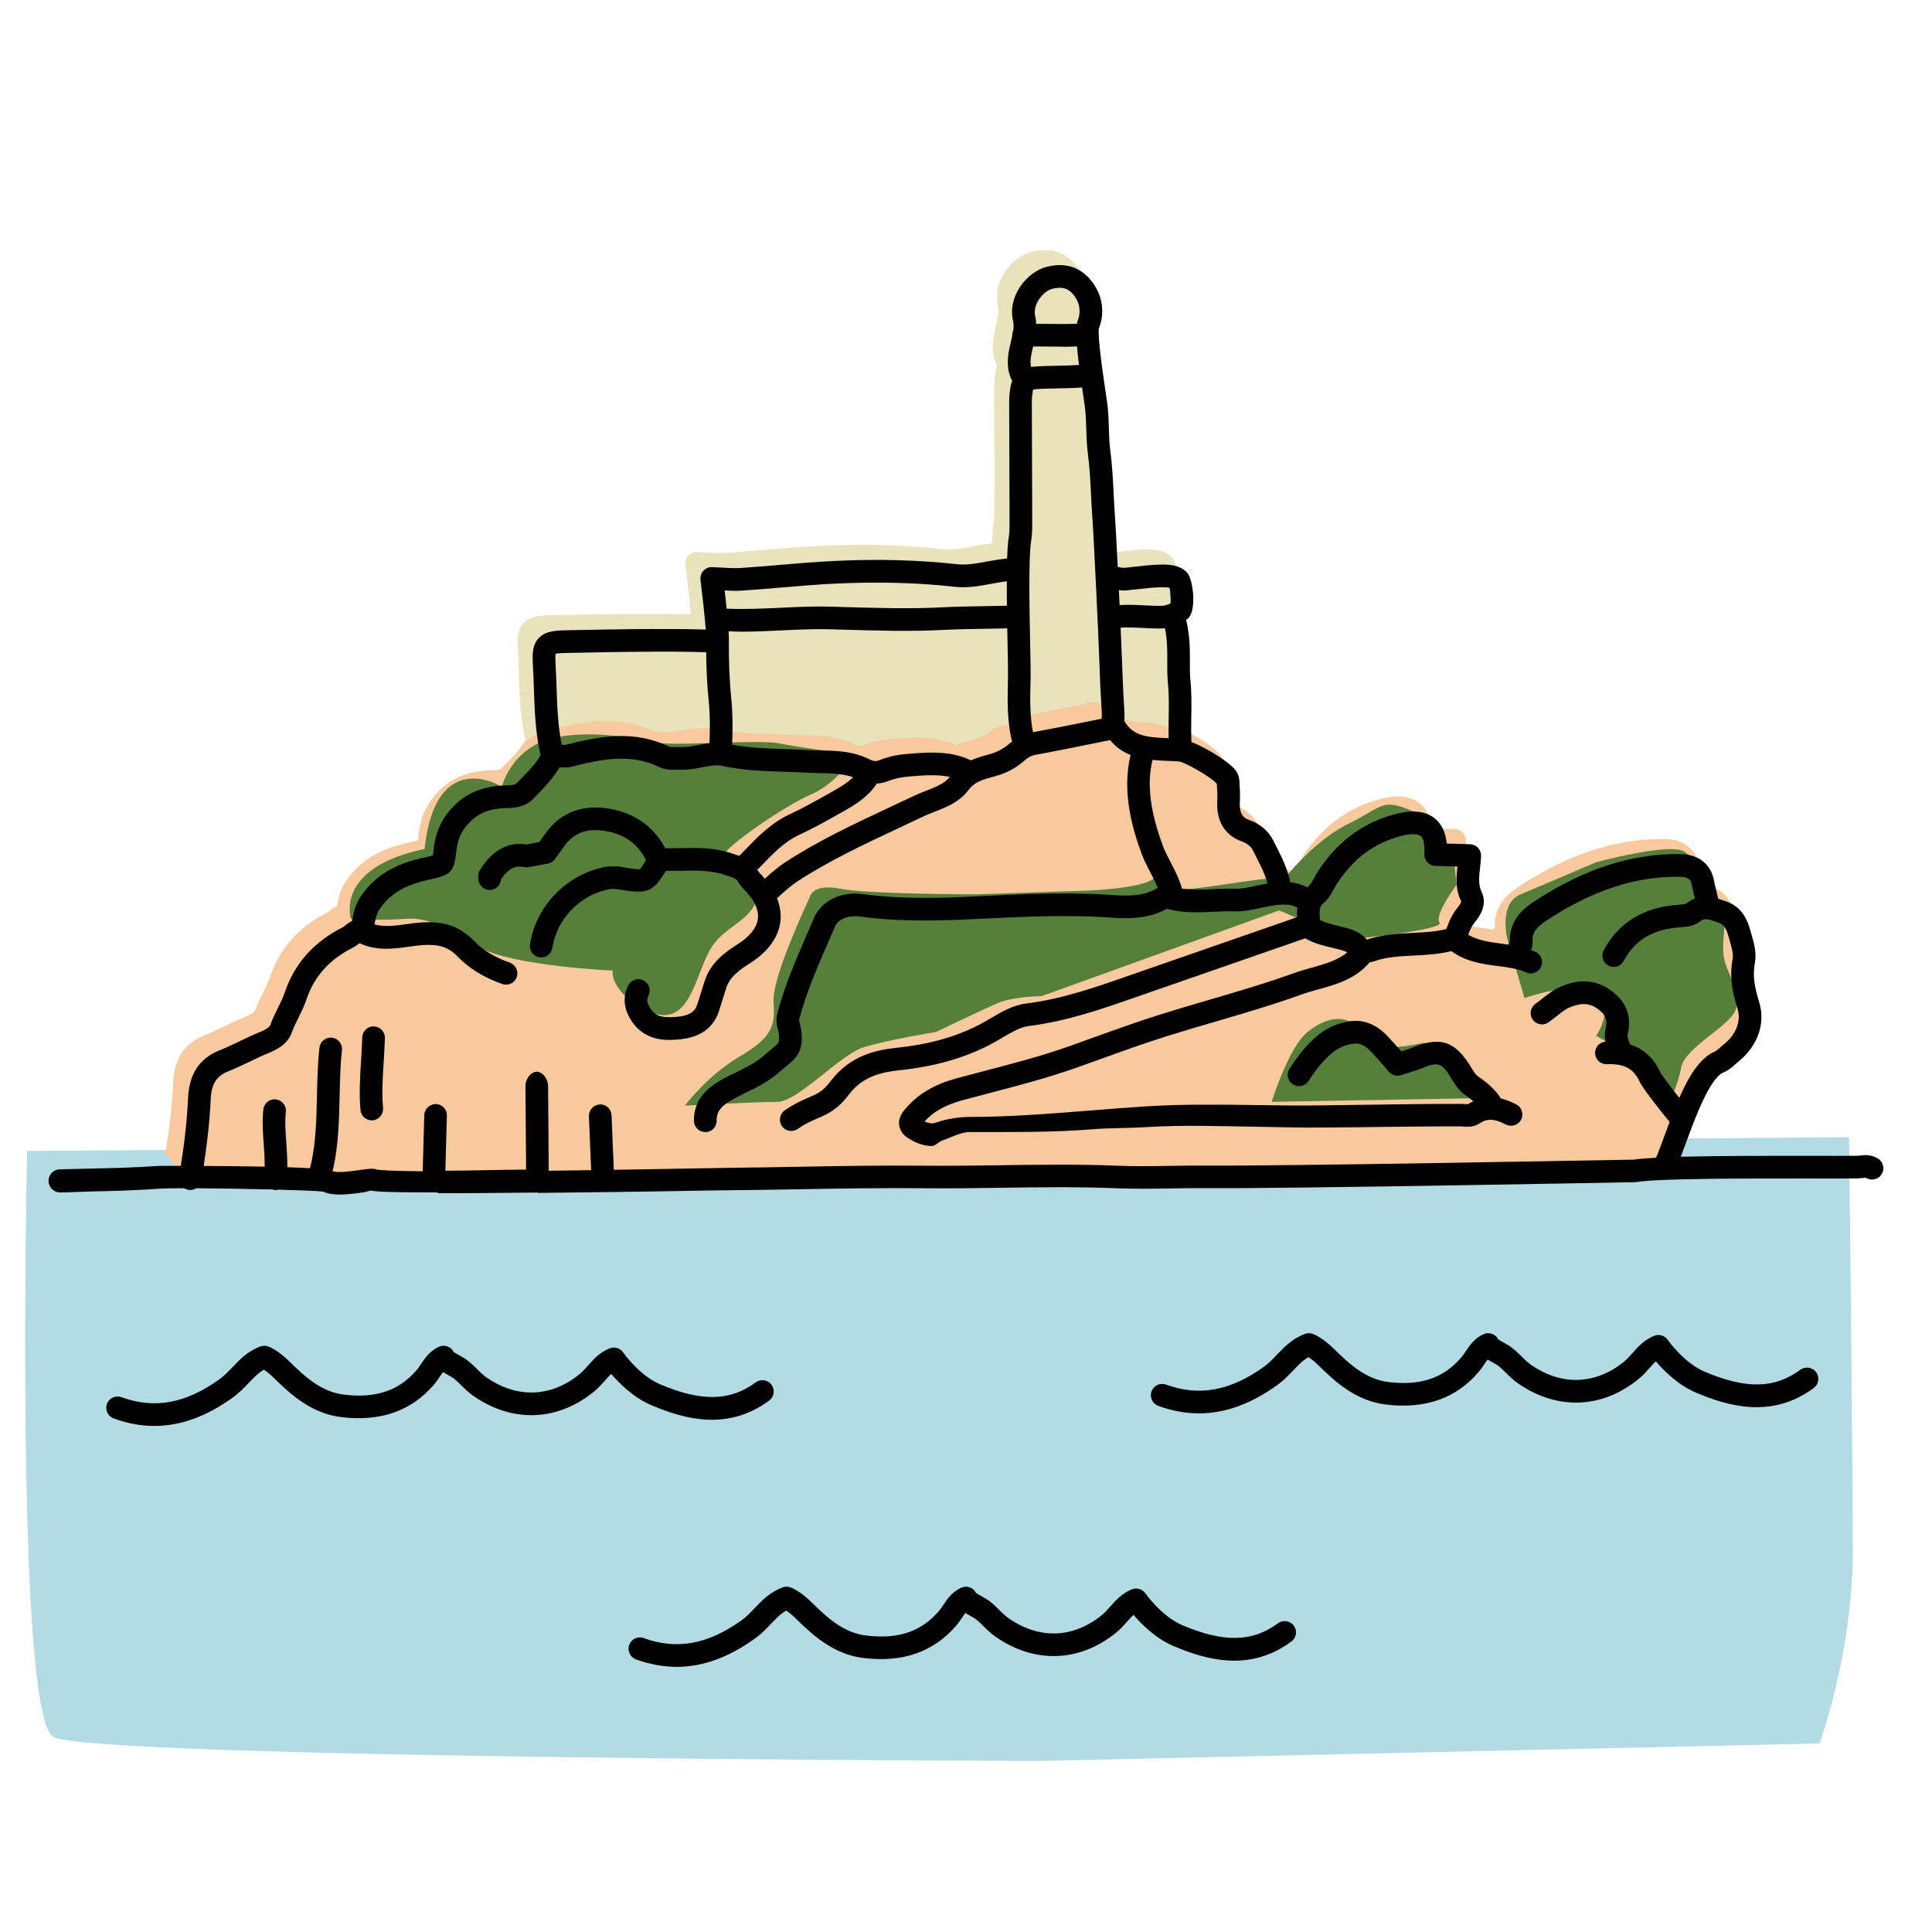 <svg enable-background="new 0 0 128 128" height="128" viewBox="0 0 128 128" width="128" xmlns="http://www.w3.org/2000/svg"><g id="base"><path d="m1.796 76.254s-.825 37.379 1.74 38.823c2.564 1.445 65.375 1.59 65.375 1.59l51.643-1.157s2.196-6.069 2.196-12.717-.244-27.452-.244-27.452z" fill="#b2dbe5"/><path d="m72.545 48.032c.343.417.741.697 1.162.895h.041c1.349-.013 2.697-.012 4.046-.017.102-.226.204-.451.302-.683-.053-.022-.11-.05-.161-.07-.017-.531-.016-1.059-.007-1.571.014-.799.029-1.625-.054-2.469-.045-.449-.042-.88-.038-1.336.006-.774-.003-1.65-.245-2.711.051-.041.11-.08.15-.121.535-.549.328-2.536-.088-3.008-.442-.502-1.206-.545-1.733-.535-.579.011-1.147.075-1.697.137-.269.03-.539.061-.767.083-.09-.004-.244-.033-.4-.062-.077-1.549-.15-2.911-.189-3.444-.036-.488-.061-.978-.085-1.467-.046-.916-.094-1.862-.218-2.793-.065-.487-.08-.976-.095-1.494-.016-.538-.032-1.093-.109-1.656l-.096-.655c-.118-.792-.436-2.94-.467-3.889 0-.021.008-.039.006-.06-.001-.014-.009-.025-.011-.039-.002-.132.002-.235.016-.299.421-1.086.235-2.242-.509-3.173-.502-.629-1.42-1.299-2.94-.917-1.346.339-2.617 1.975-2.238 3.574.048.204.043.419.012.648-.042.096-.068.2-.066.312 0 .009.005.016.005.025-.026.124-.057.25-.088.383-.182.757-.403 1.681.08 2.627-.042.1-.082.213-.103.338-.066.389-.098.71-.098 1.013l.026 8.057c0 .33-.004.652-.055.962-.053.324-.086.809-.107 1.383-.434.049-.86.116-1.272.193-.72.134-1.401.26-1.996.195-2.569-.285-5.213-.36-8.085-.226-1.24.057-2.492.163-3.703.266-.864.074-1.729.147-2.595.204-.405.027-.823.001-1.267-.025-.208-.012-.416-.025-.623-.032-.219-.012-.431.081-.58.242-.148.162-.218.38-.192.598.121.986.284 2.458.346 3.298-1.197-.043-3.015-.038-3.665-.036-1.872.006-3.741.045-5.615.084-.73.015-1.37.065-1.792.524-.421.457-.42 1.096-.38 1.766.032.522.049 1.045.066 1.568.047 1.42.097 2.889.427 4.339.002.008.004.015.006.023.083.006.167.012.25.019.312.242.603.506.887.776.333.002.665.003.998.004 1.914-.491 3.784-.844 5.605-.012.838-.038 2.828.098 3.01.063.464-.089 6.351.329 6.844.357.299.018.601.023.904.028.79.014 1.539.042 2.217.277-.061.061-.139.11-.206.167.948-.004 1.896-.011 2.844-.012.317-.094 1.157-.211 1.157-.211.854-.072 1.786-.145 2.614.034-.054.068-.124.124-.189.182.801.002 1.603.006 2.404.01.234-.086.487-.162.782-.241.764-.206 1.411-.555 1.975-1.066.214-.19 5.642-1.324 5.642-1.324z" fill="#e8e3ba"/><path d="m115.558 65.407c-.306-1.001-.451-1.75-.288-2.614.127-.672-.068-1.343-.241-1.935l-.073-.255c-.174-.627-.524-1.503-1.558-1.873l-.119-.043c-.137-.05-.286-.101-.441-.148-.041-.196-.09-.395-.139-.59-.052-.208-.103-.409-.134-.58-.197-1.11-1.002-1.759-2.209-1.779-3.211-.063-6.419.972-9.706 3.135-.464.305-1.685 1.107-1.609 2.669-.022.05-.062.121-.101.189-.173-.025-.347-.048-.519-.071-.786-.102-1.525-.215-2.149-.584.12-.32.259-.606.449-.835.736-.889.652-1.567.451-1.98-.238-.49-.179-1.021-.11-1.634.028-.256.057-.512.066-.769.008-.2-.065-.396-.202-.542s-.327-.231-.527-.237l-1.544-.042c-.072-.736-.334-1.292-.784-1.66-.608-.497-1.497-.594-2.643-.289-2.126.567-3.79 1.796-5.087 3.757-.096.146-.183.303-.268.461-.119.218-.242.444-.358.539-.037.029-.062.062-.095.093-.367-.193-.747-.298-1.13-.338-.174-.862-.546-1.619-.919-2.35l-.209-.414c-.317-.634-.868-1.105-1.592-1.36-.35-.124-.668-.353-.623-1.183.019-.351.012-.718-.021-1.181.002-.18.006-.479-.184-.814-.299-.518-1.59-1.35-2.613-1.825-.133.005-.329.021-.442-.015-.45-.142-1.003-.218-1.459-.431v.029c-.01 0-.02-.001-.029-.001-1.303-.055-2.161-.141-2.741-.906-.005-.002-.017-.001-.021-.004-.312-.171-.623-.338-.94-.484-.234 0-.469-.001-.704-.003 0 .034.001.071-.001.101l-.797.162c-.978.199-1.928.388-2.876.569-.682.316-1.342.699-2.085.807-.072.01-.147.009-.22.018-.038.024-.078.046-.113.078-.385.348-.829.587-1.388.738-.382.103-.786.215-1.183.392-1.345-.657-2.878-.537-4.134-.431l-.216.018c-.577.047-1.19.192-1.774.42-.183.072-.315.065-.688-.116-1.06-.511-2.138-.531-3.181-.549-.283-.005-.565-.01-.844-.026-.505-.03-1.01-.046-1.514-.062-1.196-.038-2.333-.084-3.473-.293.001-.024.001-.048.001-.072-.188 0-.376.002-.565.002-.358 0-.716-.001-1.074-.005-.197.028-.394.059-.588.096-.414.079-.801.156-1.152.139-.116-.004-.236-.004-.356 0-.134.001-.358.006-.42-.019-2.334-1.146-4.647-.698-6.819-.141-.07.018-.19.013-.313.006-.003-.014-.004-.029-.007-.043-.475.247-.944.501-1.411.762-.306.539-.754 1.003-1.228 1.49l-.304.316c-.135.144-.322.162-.745.17-1.438.028-2.565.471-3.444 1.357-.733.741-1.146 1.562-1.301 2.585-.032.214-.053.39-.07.537-.007.061-.012.114-.017.161-.106.028-.254.062-.398.095l-.453.105c-1.172.282-2.86.858-3.99 2.607-.323.5-.425 1.029-.516 1.497-.003.015-.007.03-.01.045-.205.094-.366.222-.458.298-.044.037-.086.077-.128.101-1.921.958-3.22 2.412-3.86 4.32-.113.337-.278.67-.453 1.023-.178.358-.361.729-.505 1.135-.08.226-.554.417-.711.48-.449.182-.887.392-1.324.603-.434.208-.867.417-1.312.594-1.345.532-2.033 1.565-2.105 3.157-.068 1.488-.241 2.999-.483 4.503h-.195c.417.509.85 1.004 1.301 1.48 1.496.01 3.374.042 4.988.083.039.011.073.031.115.036.026.003.051.004.077.004.056 0 .107-.018.16-.03 1.466.04 2.649.087 2.981.13.313.144.688.197 1.107.197.473 0 1.004-.068 1.57-.15.208-.03.384-.11.496-.115.38.087 1.388.125 4.142.125h.271v.05c.987.01 3.635-.007 6.625-.04.002.01.004.023.006.023 2.901-.032 6.547-.07 11.146-.156.854-.016 1.43-.018 1.618-.02 1.506-.015 3.013-.038 4.519-.065 2.702-.049 5.496-.096 8.239-.069 1.724.018 3.449-.005 5.174-.03 2.52-.036 5.125-.072 7.677.033 1.2.048 2.409.029 3.579.01.78-.013 1.56-.027 2.341-.019 5.225.047 28.179-.391 28.41-.395.037-.001.074-.004.111-.01.432-.073 1.272-.123 2.336-.158.242-.508.501-1.009.73-1.521-.049.001-.104.002-.153.003.112-.293.228-.604.352-.941.585-1.595 1.563-4.265 2.477-4.644.326-.133.575-.354.774-.533.063-.056.125-.113.191-.165 1.296-1.029 1.834-2.542 1.406-3.946z" fill="#f7c99c"/><g fill="#557f3a"><path d="m23.25 60.875s-1.125-3.375 4.875-4.625c.75-6.875 5.125-4.125 5.125-4.125s.625-2.625 3.5-3.25 6 .25 7.25.375 6.5-.25 7.625 0 5 .75 5 .75-1.125 1.875-2.875 2.625-5.75 3.5-5.875 4.125 2.75 1.375 2.25 2.875-2.25 1.75-3.125 3.375-1.25 4.25-3 4.25-3.648-2.016-3.387-2.945c0 0-6.738-.305-8.863-1.555s-3.375-2-4.875-1.875-3.625 0-3.625 0z"/><path d="m45.375 73.25s1.5-2 3.625-3.25 2.375-2 2.25-3.625 2.375-6.875 2.375-6.875.125-1 2-.625 9.125.375 9.125.375l7.375-.25s3.375-.125 4.25-.75.25.875 2.625.625 5.375-.875 5.875-.625.75 1.75.75 1.75l-16.625 6s-1.875 0-3 .5-4 1.875-4 1.875-3.125.5-4.75 1-4.375 3.625-5.75 3.625-6.125.25-6.125.25z"/><path d="m84.667 58.75s2.083-2.875 4.583-4.125 2.25-1.75 4.375-.875.625 2 .625 2l2 .375.25 2.5s-1.5 2-1.125 2.5-6.125 1.125-6.125 1.125l-5.042-2.167s-.291.167.459-1.333z"/><path d="m84.25 73s1.125-3.625 2.375-4.625 2.5-1.25 3.625-.125 1.125 1.125 1.125 1.125 1.125.125 2.75-.25 4.125 3.625 4.125 3.625z"/><path d="m99.875 62.25s-.625-2.375.875-3 5-2.125 5-2.125 4.625-1.25 5.75-.75.75 2.75.75 2.75 1.875.375 2 1.25-.25 2.25 0 3.25 1.125 2.125.75 3.25-3.375 2.5-3.625 3.875-.875 2.375-.875 2.375-2.375-2.625-2.75-3.125-2-1.375-2-1.375 1.25-1.75 0-2.75-4.75.25-4.75.25z"/></g></g><g id="details"/><g id="expanded"><path d="m3.97 79h.023c.628 0 1.255-.044 1.883-.058 1.549-.034 3.15-.074 4.73-.191.255-.019.843-.029 1.604-.028.081.052.173.088.274.106.044.008.089.011.133.011.139 0 .266-.048.38-.117 1.509.01 3.433.042 5.078.084.039.011.073.031.115.036.026.003.051.004.077.004.056 0 .107-.018.16-.03 1.466.04 2.649.087 2.981.13.313.144.688.197 1.107.197.473 0 1.004-.068 1.57-.15.208-.03.384-.11.496-.115.386.083 1.394.121 4.148.121h.271v.05c1 .01 3.702-.008 6.739-.041.003 0-.125-.009-.123-.009h.006c.003 0 .005.033.008.033 2.901-.032 6.547-.07 11.146-.156.854-.016 1.43-.018 1.618-.02 1.506-.015 3.013-.038 4.519-.065 2.702-.049 5.496-.096 8.239-.069 1.724.018 3.449-.005 5.174-.03 2.52-.036 5.125-.072 7.677.033 1.2.048 2.409.029 3.579.01.78-.013 1.56-.027 2.341-.019 5.225.047 28.179-.391 28.41-.395.037-.001.074-.004.111-.01 1.446-.244 7.415-.236 11.355-.234 1.369.003 2.53.003 3.254-.006.11-.001.222-.012.334-.024.084-.009.208-.019.23-.021.347.225.812.129 1.038-.219.226-.347.128-.812-.219-1.038-.453-.295-.909-.246-1.21-.213-.064.007-.128.015-.192.016-.719.009-1.875.008-3.234.006-2.679-.002-5.979-.005-8.444.059.112-.293.228-.604.352-.941.585-1.595 1.563-4.265 2.477-4.644.326-.133.575-.354.774-.533.063-.056.125-.113.191-.165 1.295-1.032 1.833-2.545 1.404-3.948-.306-1.001-.451-1.75-.288-2.614.127-.672-.068-1.343-.241-1.935l-.073-.255c-.174-.627-.524-1.503-1.558-1.873l-.119-.043c-.137-.05-.286-.101-.441-.148-.041-.196-.09-.395-.139-.59-.052-.208-.103-.409-.134-.58-.197-1.11-1.002-1.759-2.209-1.779-3.211-.063-6.419.972-9.706 3.135-.464.305-1.685 1.107-1.609 2.669-.022.05-.062.121-.101.189-.173-.025-.347-.048-.519-.071-.786-.102-1.525-.215-2.149-.584.12-.32.259-.606.449-.835.736-.889.652-1.567.451-1.98-.238-.49-.179-1.021-.11-1.634.028-.256.057-.512.066-.769.008-.2-.065-.396-.202-.542s-.327-.231-.527-.237l-1.544-.042c-.072-.736-.334-1.292-.784-1.66-.608-.497-1.497-.594-2.643-.289-2.126.567-3.79 1.796-5.087 3.757-.096.146-.183.303-.268.461-.119.218-.242.444-.358.539-.037.029-.062.062-.095.093-.367-.193-.747-.298-1.13-.338-.174-.862-.546-1.619-.919-2.35l-.209-.414c-.317-.634-.868-1.105-1.592-1.36-.35-.124-.668-.353-.623-1.183.019-.351.012-.718-.021-1.181.002-.18.006-.479-.184-.814-.339-.587-1.954-1.579-3.006-1.995-.017-.531-.016-1.059-.007-1.571.014-.799.029-1.625-.054-2.469-.045-.449-.042-.88-.038-1.336.006-.774-.003-1.65-.245-2.711.051-.041.11-.08.15-.121.535-.549.328-2.536-.088-3.008-.442-.502-1.206-.545-1.733-.535-.579.011-1.147.075-1.697.137-.269.03-.539.061-.767.083-.09-.004-.244-.033-.4-.062-.077-1.549-.15-2.911-.189-3.444-.036-.488-.061-.978-.085-1.467-.046-.916-.094-1.862-.218-2.793-.065-.487-.08-.976-.095-1.494-.016-.538-.032-1.093-.109-1.656l-.096-.655c-.118-.792-.436-2.94-.467-3.889 0-.021.008-.039.006-.06-.001-.014-.009-.025-.011-.039-.002-.132.002-.235.016-.299.421-1.086.235-2.242-.509-3.173-.502-.629-1.42-1.299-2.94-.917-1.346.339-2.617 1.975-2.238 3.574.048.204.043.419.012.648-.042.096-.068.2-.066.312 0 .009.005.016.005.025-.026.124-.057.25-.088.383-.182.757-.403 1.681.08 2.627-.042.1-.082.213-.103.338-.066.389-.098.71-.098 1.013l.026 8.057c0 .33-.004.652-.055.962-.053.324-.086.809-.107 1.383-.434.049-.86.116-1.272.193-.72.134-1.401.26-1.996.195-2.569-.285-5.213-.36-8.085-.226-1.24.057-2.492.163-3.703.266-.864.074-1.729.147-2.595.204-.405.027-.823.001-1.267-.025-.208-.012-.416-.025-.623-.032-.219-.012-.431.081-.58.242-.148.162-.218.38-.192.598.121.986.284 2.458.346 3.298-1.197-.043-3.015-.038-3.665-.036-1.872.006-3.741.045-5.615.084-.73.015-1.37.065-1.792.524-.421.457-.42 1.096-.38 1.766.032.522.049 1.045.066 1.568.047 1.42.097 2.889.427 4.339.005.023.011.045.018.067-.307.555-.767 1.029-1.251 1.527l-.304.316c-.135.144-.322.162-.745.17-1.438.028-2.565.471-3.444 1.357-.733.741-1.146 1.562-1.301 2.585-.032.214-.053.39-.07.537-.007.061-.012.114-.017.161-.106.028-.254.062-.398.095l-.453.105c-1.172.282-2.86.858-3.99 2.607-.323.5-.425 1.029-.516 1.497-.003.015-.007.03-.01.045-.205.094-.366.222-.458.298-.044.037-.086.077-.128.101-1.921.958-3.22 2.412-3.86 4.32-.113.337-.278.67-.453 1.023-.178.358-.361.729-.505 1.135-.08.226-.554.417-.711.48-.449.182-.887.392-1.324.603-.434.208-.867.417-1.312.594-1.345.532-2.033 1.565-2.105 3.157-.068 1.488-.241 2.999-.483 4.503-.885 0-1.465.004-1.488.005-1.54.114-3.122.149-4.651.182-.632.014-1.264.028-1.896.047-.414.012-.74.369-.727.783.017.412.35.744.754.744zm84.42-20.125c.065-.12.13-.241.202-.351 1.1-1.664 2.442-2.659 4.222-3.134.625-.166 1.102-.167 1.307.001.192.158.282.589.246 1.184-.013.203.058.402.195.552.138.15.33.238.533.243l1.464.04c-.079.714-.147 1.515.251 2.312 0 .001-.009.13-.246.415-.324.391-.555.875-.741 1.417-.007.002-.014.001-.022.003-.695.177-1.426.212-2.2.25-.982.048-1.999.1-3.041.446-.389-.453-.905-.648-1.346-.768-.194-.053-.391-.1-.588-.146-.426-.1-.818-.216-1.172-.378-.055-.578-.042-.9.2-1.095.351-.284.555-.659.736-.991zm-7.766-6.929c-.001.081-.001.162.006.242.026.302.032.598.017.878-.073 1.332.503 2.283 1.622 2.678.355.125.608.333.749.614l.215.426c.302.592.589 1.161.744 1.751-.25.044-.496.093-.729.143-.525.112-1.029.223-1.426.204-.498-.018-.996.005-1.496.028-.685.032-1.342.056-2.017-.037-.165-.609-.465-1.192-.759-1.76-.194-.375-.377-.729-.497-1.049-.86-2.303-1.085-4.139-.697-5.717.335.034.665.048.977.061.27.011.539.022.794.044.457.075 2.254 1.122 2.497 1.494zm-3.289-8.177c-.003.476-.007.967.045 1.496.075.756.062 1.503.048 2.294-.008.439-.009.892-.002 1.352-.01 0-.02-.001-.029-.001-1.41-.059-2.303-.144-2.882-1.098-.009-.015-.023-.025-.033-.039.022-.214.027-.439.011-.688-.071-1.069-.121-2.141-.154-3.213-.011-.382-.047-1.238-.094-2.289.457-.032.996-.007 1.496.02.495.027.962.051 1.377.027.021-.001.042-.008.063-.01.157.79.159 1.458.154 2.149zm-26.871 14.213c-.111-.116-.215-.226-.267-.318-.008-.014-.018-.021-.026-.034.071-.074.144-.145.215-.219.814-.846 1.584-1.644 2.553-2.094.941-.435 1.85-.948 2.728-1.444l.347-.196c.752-.422 1.555-.952 2.077-1.766.208-.009.424-.041.657-.131.45-.176.916-.287 1.35-.322l.22-.019c.854-.072 1.786-.145 2.614.034-.345.432-.938.669-1.57.916-.283.11-.564.221-.831.348-.541.258-1.083.512-1.626.766-2.321 1.086-4.721 2.21-6.936 3.661-.347.228-.856.645-1.3 1.057-.067-.079-.128-.158-.205-.239zm13.863-7.606c-1.345-.657-2.878-.537-4.134-.431l-.216.018c-.577.047-1.19.192-1.774.42-.183.072-.315.065-.688-.116-1.06-.511-2.138-.531-3.181-.549-.283-.005-.565-.01-.844-.026-.505-.03-1.01-.046-1.514-.062-1.196-.038-2.333-.084-3.473-.293.051-1.081.044-2.092-.053-3.041-.125-1.222-.177-2.543-.16-4.038.001-.107-.006-.262-.016-.437.267.009.526.031.797.031.898 0 1.817-.044 2.718-.087 1.116-.053 2.172-.103 3.159-.075l.961.028c2.183.064 4.441.131 6.665.012.796-.042 1.775-.057 2.714-.072.507-.008.997-.016 1.446-.027.007.375.014.744.021 1.092.02.972.036 1.763.028 2.137l-.009.405c-.03 1.266-.041 2.57.277 3.876-.048.039-.104.062-.151.104-.385.348-.829.587-1.388.738-.385.104-.789.216-1.185.393zm5.25-27.416c.382.006.755.013 1.116.013.232 0 .439-.018.66-.024.03.35.072.747.133 1.231-.434.032-.918.043-1.398.051-.604.01-1.221.021-1.777.078-.087-.363-.007-.766.131-1.338.001-.005.002-.011.004-.017.38.001.767 0 1.131.006zm-1.138 25.552c-.207-1.027-.195-2.092-.168-3.209l.01-.411c.007-.386-.009-1.199-.029-2.198-.046-2.289-.116-5.749.062-6.833.068-.422.074-.811.074-1.206l-.026-8.057c0-.214.024-.455.071-.737.006-.02.016-.04.025-.06.49-.051 1.079-.061 1.653-.07.534-.008 1.076-.021 1.579-.062.029.201.055.388.088.607l.093.64c.066.483.081.975.097 1.496.016.533.032 1.084.107 1.648.116.87.16 1.744.207 2.67.025.501.05 1.003.087 1.503.099 1.333.432 8.398.47 9.686.033 1.091.084 2.18.156 3.267.011.164.007.303-.007.431l-.797.162c-1.277.257-2.513.507-3.752.733zm6.107-9.39c.281-.025.562-.057.844-.088.54-.061 1.049-.118 1.558-.128.303-.004.465.021.539.032.055.257.085.757.065 1.036-.126.068-.325.147-.521.159-.332.017-.759-.004-1.21-.027-.554-.03-1.115-.052-1.645-.018-.016-.327-.031-.657-.047-.991.169.024.304.035.417.025zm-4.822-19.989c.631-.158 1.052-.04 1.402.399.408.509.508 1.111.282 1.693-.025.064-.045.14-.061.227-.543.018-1.121.018-1.745.008-.305-.005-.632-.003-.95-.005-.007-.179-.029-.361-.073-.546-.168-.71.513-1.617 1.145-1.776zm-20.55 19.996c.875-.057 1.75-.131 2.624-.206 1.196-.102 2.433-.207 3.645-.262 2.792-.129 5.361-.057 7.851.219.82.089 1.643-.062 2.437-.212.321-.06.646-.115.971-.159-.002.522.001 1.068.008 1.623-.448.012-.939.02-1.446.027-.958.015-1.958.031-2.771.074-2.164.116-4.389.049-6.541-.014l-.963-.028c-1.047-.032-2.178.023-3.273.076-1.205.057-2.438.109-3.574.059-.044-.425-.091-.849-.132-1.206.378.022.767.035 1.164.009zm-12.366 4.187c.095-.023.295-.047.708-.055 1.862-.039 3.722-.078 5.586-.084 1.236-.009 2.757 0 3.685.036.011 1.163.064 2.231.167 3.235.089.866.095 1.796.049 2.791-.245.03-.489.073-.729.119-.414.079-.801.156-1.152.139-.116-.004-.236-.004-.356 0-.134.001-.358.006-.42-.019-2.334-1.146-4.647-.698-6.819-.141-.07.018-.19.013-.313.006-.245-1.223-.296-2.465-.34-3.775-.018-.537-.036-1.073-.068-1.608-.022-.38-.011-.56.002-.644zm-21.685 27.662c.479-.189.945-.413 1.411-.637.409-.197.818-.394 1.236-.564.584-.236 1.29-.605 1.562-1.368.114-.323.271-.638.436-.972.189-.382.386-.778.531-1.212.516-1.539 1.533-2.668 3.108-3.455.166-.083.3-.193.408-.282 1.138.532 2.272.374 3.278.233.314-.044.626-.088.933-.108 1.068-.067 1.689.138 2.291.759.77.795 1.738 1.391 2.96 1.822.389.139.819-.066.957-.458.138-.391-.067-.819-.458-.957-.999-.353-1.777-.828-2.382-1.452-.917-.947-1.952-1.309-3.465-1.213-.344.022-.693.07-1.044.12-.761.106-1.439.189-2.076.013.072-.373.136-.697.298-.948.646-1.001 1.597-1.606 3.081-1.963l.437-.102c1.08-.248 1.44-.422 1.57-1.545.015-.133.034-.292.063-.486.107-.712.371-1.237.882-1.753.599-.603 1.364-.893 2.41-.913.488-.011 1.227-.026 1.804-.639l.291-.302c.513-.528 1.032-1.079 1.426-1.759.238.015.527.03.831-.048 1.977-.508 3.908-.887 5.786.036.38.185.784.176 1.108.171.088-.002.176-.004.263 0 .527.021 1.041-.078 1.498-.165.464-.089.903-.172 1.196-.106 1.419.316 2.819.361 4.173.404.491.016.982.031 1.475.06.299.018.601.023.904.028.79.014 1.539.042 2.217.277-.337.334-.773.611-1.243.874l-.35.198c-.853.481-1.734.979-2.622 1.389-1.224.569-2.128 1.507-3.002 2.414-.11.114-.22.223-.329.335-.109-.04-.217-.077-.319-.11l-.161-.052c-1.208-.409-2.44-.378-3.629-.347-.269.007-.53.006-.794.007-.81-1.533-2.193-2.455-4.042-2.669-1.658-.19-3.013.406-3.923 1.73-.122.177-.249.35-.376.523l-.856.165c-1.787-.293-2.742 1.17-3.069 1.672-.163.26-.127.523-.115.591 0 .414.336.75.75.75.401 0 .729-.314.749-.71.576-.815 1.012-.917 1.522-.807.096.021.195.023.291.005l1.278-.229c.191-.034.361-.141.475-.298l.184-.251c.136-.186.272-.371.403-.561.592-.862 1.414-1.223 2.514-1.09 1.401.162 2.366.806 2.941 1.965-.173.294-.335.552-.411.592-.111.044-.657-.048-1.172-.137-.421-.073-.86-.064-1.261.023-2.474.518-4.464 2.616-4.841 5.102-.062.41.22.792.629.854.038.005.076.008.113.008.365 0 .685-.266.741-.638.284-1.88 1.792-3.467 3.67-3.86.217-.047.464-.052.725-.006 1.87.323 2.268.202 3.12-1.226.264-.002.525 0 .793-.006 1.109-.029 2.154-.055 3.113.269l.18.059c.431.139.591.203.695.385.142.25.323.439.505.632.419.44.9 1.115.815 1.829-.088.739-.751 1.309-1.292 1.657-.776.501-1.84 1.188-2.245 2.502l-.464 1.477c-.151.483-.451.797-1.483.875-.936.07-1.365-.09-1.686-.646-.209-.361-.19-.542-.074-.789.177-.375.016-.822-.358-.998s-.821-.016-.998.358c-.341.723-.298 1.437.131 2.18.71 1.229 1.851 1.414 2.597 1.414.202 0 .375-.014.502-.023.557-.042 2.253-.168 2.801-1.922l.467-1.484c.227-.735.816-1.161 1.624-1.682 1.469-.946 1.882-2.012 1.969-2.739.048-.401.016-.929-.223-1.532.4-.395.981-.879 1.313-1.097 2.124-1.392 4.475-2.492 6.748-3.557.546-.255 1.092-.511 1.636-.771.234-.111.482-.208.73-.305.777-.303 1.657-.647 2.252-1.439.424-.561.975-.708 1.769-.921.764-.206 1.411-.555 1.975-1.066.212-.192.431-.303.69-.35 1.288-.233 2.569-.493 3.896-.763l1.054-.213c.397.483.864.788 1.359.986-.59 2.456.118 4.893.745 6.571.15.405.364.816.57 1.214.177.341.352.688.488 1.021-.006.004-.013.004-.019.008-.969.601-2.091.526-3.279.448-.238-.016-.474-.031-.709-.042-2.721-.117-5.49.021-7.934.143-2.86.146-5.251.176-7.623-.148-1.414-.192-2.734.457-3.214 1.584l-.449 1.04c-.732 1.687-1.489 3.432-1.979 5.28-.123.467-.024.838.047 1.109.021.079.044.156.052.239.05.5.012.603-.168.75-.149.122-.296.248-.442.374-.326.28-.633.544-.962.759-.385.25-.833.468-1.265.677-1.256.609-2.82 1.355-2.785 3.229.009.409.343.724.751.724h.015c.414 0 .744-.339.736-.753-.016-.828.579-1.198 1.938-1.857.475-.23.966-.465 1.431-.768.413-.27.773-.578 1.121-.876.138-.119.275-.236.414-.35.847-.691.759-1.582.712-2.059-.016-.163-.054-.318-.095-.474-.051-.193-.067-.268-.046-.345.46-1.738 1.194-3.43 1.904-5.065l.453-1.049c.252-.591 1.018-.768 1.631-.686 2.765.376 5.529.28 7.902.16 2.41-.121 5.139-.259 7.793-.142.223.01.448.024.675.04 1.254.082 2.672.178 4.001-.571.062.021.125.04.192.057.991.234 1.958.189 2.893.146.46-.021.92-.042 1.375-.027.596.025 1.201-.11 1.791-.236 1.062-.227 1.803-.342 2.391-.016-.026.218-.029.433-.019.637-.007.003-.018.006-.025.009l-4.621 1.606c-1.815.632-3.63 1.264-5.447 1.892l-.971.338c-2.322.812-4.514 1.58-6.891 1.876-.875.109-1.636.558-2.373.992-.268.158-.535.316-.805.453-1.55.785-3.321 1.272-5.414 1.489-1.357.141-3.077.518-4.348 2.2-.522.691-.908.856-1.491 1.105-.417.178-.936.399-1.561.842-.338.239-.418.708-.179 1.045.146.207.378.317.613.317.15 0 .301-.045.433-.138.495-.351.896-.521 1.283-.687.657-.281 1.336-.571 2.099-1.581.729-.966 1.717-1.448 3.305-1.612 2.279-.236 4.221-.773 5.937-1.643.298-.15.594-.324.89-.499.633-.373 1.23-.725 1.796-.795 2.536-.316 4.907-1.146 7.201-1.949l.965-.336c1.818-.628 3.634-1.261 5.45-1.893l4.614-1.604.075-.028c.594.346 1.24.498 1.813.633.181.042.361.084.54.133.201.054.332.11.434.17-.631.519-1.445.76-2.306.998-.41.113-.816.227-1.205.367-1.855.67-3.795 1.237-5.672 1.787-1.062.311-2.123.621-3.179.952-1.498.47-2.992 1.009-4.437 1.53-.554.2-1.107.399-1.662.596-1.827.645-3.755 1.149-5.62 1.636-.584.152-1.168.305-1.75.462-1.51.407-2.585 1.032-3.432 2.021-.613.682-.472 1.238-.215 1.606h.001c.018.026.035.054.055.079.018.022.044.031.063.05.029.029.048.065.083.09.593.432 1.189.651 1.755.651.238 0 .47-.287.695-.365.588-.202 1.229-.561 1.808-.561h.039c2.707 0 5.427.031 8.057-.18 1.216-.098 2.433-.071 3.651-.148 2.397-.153 4.857-.056 7.235-.023 1.407.02 2.814.069 4.222.053l2.545-.02c2.26-.033 4.52-.058 6.78-.058.052 0 .104.009.158.013.267.023.713.058 1.146-.235.467-.312.958-.284 1.693.098.369.19.821.047 1.011-.32.19-.368.047-.821-.321-1.011-.193-.1-.563-.283-1.023-.392-.281-.479-.774-.96-1.5-1.46-.18-.124-.292-.312-.45-.576-1.057-1.764-2.044-2.101-3.911-1.335-.239.098-.487.174-.736.25-.225-.259-.548-.623-.906-1.005-.753-.801-1.608-1.128-2.54-.983-.864.139-1.601.489-2.252 1.072-.759.678-1.309 1.459-1.703 2.064-.226.347-.128.812.219 1.038.347.227.812.127 1.038-.219.365-.56.822-1.207 1.446-1.765.437-.391.91-.616 1.49-.708.29-.048.687-.028 1.209.528.646.689 1.171 1.316 1.177 1.323.197.235.517.326.808.231l.398-.124c.312-.095.622-.19.921-.312 1.171-.481 1.382-.404 2.069.741.188.316.423.709.872 1.018.212.146.381.281.528.408-.119.057-.238.111-.358.191-.033.008-.14-.001-.21-.006-.092-.007-.183-.013-.273-.013-2.267 0-4.535.033-6.802.066l-2.541.035c-1.393.018-2.788-.002-4.183-.022-2.408-.034-4.895-.067-7.351.088-1.227.078-2.451.177-3.676.275-2.602.206-5.291.423-7.936.423-.014 0-.028 0-.042 0-.739 0-1.553.139-2.296.394-.218.075-.465.005-.684-.098.595-.657 1.385-1.101 2.557-1.417.578-.156 1.158-.308 1.738-.459 1.895-.495 3.854-1.007 5.741-1.673.558-.197 1.114-.398 1.671-.599 1.43-.516 2.909-1.049 4.376-1.51 1.046-.328 2.099-.635 3.151-.943 1.898-.555 3.861-1.129 5.761-1.815.353-.128.723-.229 1.095-.332 1.153-.319 2.452-.678 3.403-1.797.087-.011.188-.028.293-.066.819-.291 1.697-.333 2.627-.378.796-.039 1.619-.079 2.49-.292.973.714 2.083.858 3.062.986.682.088 1.326.172 1.884.426.377.171.822.004.993-.373s.004-.822-.373-.993c-.099-.045-.198-.075-.297-.112.075-.183.124-.376.108-.58-.043-.544.201-.908.933-1.389 3.025-1.992 5.927-2.949 8.856-2.888.615.01.704.241.758.543.037.202.095.438.155.68.019.074.034.145.052.218-.192.074-.386.176-.581.334-.009.005-.091.046-.362.062-2.39.136-4.104 1.157-5.098 3.032-.193.366-.054.82.312 1.014.367.194.82.054 1.014-.312.75-1.419 1.977-2.129 3.859-2.237.337-.02.829-.081 1.201-.38.272-.221.468-.184 1.126.054l.126.045c.252.09.454.271.618.862l.078.272c.132.451.268.918.208 1.237-.243 1.288.028 2.352.327 3.331.245.802-.102 1.697-.903 2.336-.087.069-.172.145-.257.22-.125.112-.255.228-.345.264-.984.408-1.728 1.637-2.359 3.07-.546-.688-1.167-1.506-1.272-1.721-.425-.92-1.094-1.525-1.98-1.815-.079-.196-.193-.493-.187-.593.338-1.279-.072-2.314-1.217-3.075-.93-.621-1.965-.681-3.161-.184-.491.203-.886.517-1.269.82-.146.116-.292.232-.443.339-.338.24-.418.708-.179 1.046.24.337.708.417 1.046.179.172-.122.34-.255.508-.388.315-.25.613-.487.91-.609.728-.302 1.253-.288 1.756.047.607.404.769.795.598 1.443-.069.262-.05.528.004.787-.402.031-.71.372-.691.777.019.414.375.738.783.715 1.135-.044 1.767.291 2.161 1.143.23.497 1.413 1.98 1.993 2.681-.107.287-.212.573-.316.855-.208.566-.407 1.108-.583 1.52-.623.032-1.131.073-1.466.125-1.241.023-23.228.434-28.316.394-.795-.007-1.586.005-2.379.019-1.149.019-2.336.039-3.493-.009-2.593-.105-5.219-.068-7.76-.033-1.712.024-3.425.048-5.137.031-2.766-.028-5.571.022-8.282.071-1.502.027-3.004.055-4.507.069-.19.002-.77.013-1.631.029-2.244.042-4.26.076-6.08.104l-.149-3.611c-.018-.414-.356-.748-.781-.718-.414.018-.735.367-.718.781l.147 3.571c-1 .014-1.938.027-2.809.037l-.044-5.629c-.003-.412-.338-.93-.75-.93-.002 0-.004 0-.005 0-.415 0-.748.526-.745.94l.044 5.542c-2.222.022-3.977.077-5.35.075.013-.472.027-.937.04-1.438.021-.775.041-1.539.062-2.209.014-.414-.311-.754-.725-.768-.391-.014-.76.314-.774.728-.022.673-.042 1.453-.062 2.232-.014.512-.027 1.012-.041 1.494-2.016-.019-2.844-.068-3.071-.123-.254-.083-.526-.042-1.07.036-.425.062-1.549.226-1.835.073.005-.018.01-.039.014-.053.021-.075.039-.145.053-.207.334-1.578.369-3.167.403-4.705.022-1.006.046-2.046.155-3.047.045-.412-.252-.782-.664-.827-.411-.042-.782.252-.827.664-.117 1.065-.141 2.139-.164 3.177-.034 1.536-.066 2.986-.371 4.426l-.031.118c-.02.072-.044.164-.065.265-.438-.026-.944-.048-1.498-.066.001-.529-.021-1.048-.06-1.549-.056-.731-.109-1.421-.038-2.125.042-.412-.259-.78-.671-.821-.403-.048-.78.258-.821.671-.084.836-.024 1.625.035 2.389.037.478.058.938.058 1.396-1.357-.027-2.811-.039-4.044-.044.229-1.482.4-2.971.466-4.438.048-.995.384-1.525 1.163-1.833z"/><path d="m24.629 74.226c.022 0 .043-.001.066-.003.413-.036.718-.399.682-.812-.087-1.003-.024-2.002.043-3.059.033-.525.066-1.051.081-1.577.012-.414-.315-.759-.729-.77-.414-.029-.759.315-.77.729-.014.508-.046 1.016-.079 1.523-.067 1.065-.137 2.167-.04 3.283.034.392.362.686.746.686z"/><path d="m74.998 105.296c-.663.261-1.082.735-1.451 1.153-.18.204-.351.396-.531.544-1.91 1.56-4.173 1.637-6.207.21-.202-.142-.391-.329-.591-.527-.29-.287-.618-.612-1.042-.84-.266-.143-.423-.24-.513-.3-.153-.306-.502-.474-.844-.392-.047.011-.092.027-.136.047v-.001c-.603.274-.927.756-1.187 1.144-.087.13-.172.26-.272.377-1.176 1.389-2.716 1.911-4.856 1.645-1.455-.183-2.509-1.123-3.55-2.154-.805-.797-1.367-1.008-1.472-1.042-.158-.051-.33-.049-.487.007-.832.299-1.389.882-1.881 1.397-.272.285-.529.554-.812.758-2.247 1.624-4.319 2.007-6.517 1.206-.39-.142-.819.059-.961.448s.059.82.448.961c.906.33 1.802.496 2.694.496 1.739 0 3.463-.629 5.215-1.896.394-.284.711-.616 1.018-.937.348-.364.657-.688 1.025-.894.157.103.388.277.675.561 1.131 1.12 2.498 2.335 4.419 2.577 2.614.327 4.694-.402 6.187-2.164.136-.16.255-.335.373-.512.078-.117.147-.217.212-.303.152.094.324.189.511.29.232.125.458.349.696.585.225.223.479.475.785.689 2.586 1.813 5.584 1.71 8.017-.276.275-.225.495-.473.707-.712.148-.168.287-.324.429-.455.522.614 1.468 1.568 2.651 2.07 2.188.928 5.054 1.732 7.809-.301.333-.246.404-.715.158-1.049s-.716-.403-1.049-.158c-1.695 1.251-3.589 1.29-6.332.127-1.385-.587-2.435-2.093-2.445-2.108-.199-.285-.57-.399-.893-.271z"/><path d="m50.066 91.587c-1.696 1.25-3.59 1.29-6.332.127-1.385-.588-2.436-2.094-2.447-2.109-.199-.287-.569-.4-.893-.272-.662.261-1.081.734-1.45 1.152-.181.204-.351.397-.533.545-1.91 1.56-4.172 1.637-6.206.21-.202-.142-.391-.329-.591-.527-.29-.287-.618-.612-1.042-.84-.266-.143-.423-.239-.513-.299-.153-.307-.5-.473-.844-.393-.047.011-.092.027-.136.048v-.001c-.603.273-.926.755-1.186 1.143-.087.13-.173.261-.273.379-1.176 1.388-2.718 1.909-4.856 1.645-1.454-.183-2.551-1.164-3.549-2.154-.804-.797-1.367-1.008-1.471-1.042-.158-.052-.329-.049-.487.007-.832.299-1.389.882-1.881 1.397-.272.285-.529.554-.812.758-2.247 1.624-4.318 2.007-6.517 1.206-.389-.14-.819.059-.961.448s.059.82.448.961c.906.33 1.801.496 2.693.496 1.739 0 3.464-.629 5.216-1.896.394-.284.711-.616 1.018-.937.348-.364.657-.688 1.025-.894.156.103.387.277.674.561 1.131 1.12 2.498 2.335 4.419 2.577 2.611.328 4.695-.402 6.186-2.163.136-.161.256-.336.375-.513.078-.116.146-.217.212-.302.154.095.326.191.511.29.232.125.458.349.696.585.225.223.479.475.785.689 2.585 1.812 5.582 1.71 8.016-.276.276-.225.496-.474.708-.714.148-.167.286-.323.428-.454.523.614 1.469 1.568 2.652 2.07 2.188.928 5.052 1.732 7.809-.301.333-.246.404-.715.158-1.049-.245-.333-.715-.405-1.049-.158z"/><path d="m79.434 93.639c1.739 0 3.464-.629 5.216-1.896.394-.284.711-.616 1.018-.937.348-.364.657-.688 1.025-.894.156.103.387.277.674.561 1.131 1.12 2.498 2.335 4.419 2.577 2.612.329 4.695-.402 6.186-2.163.136-.161.256-.336.375-.513.078-.116.146-.217.212-.302.154.095.326.191.511.29.232.125.458.349.696.585.225.223.479.475.785.689 2.585 1.812 5.582 1.71 8.016-.276.276-.225.496-.474.708-.714.148-.167.286-.323.428-.454.523.614 1.469 1.568 2.652 2.07 2.188.928 5.052 1.732 7.809-.301.333-.246.404-.715.158-1.049-.246-.333-.715-.404-1.049-.158-1.696 1.25-3.589 1.29-6.332.127-1.385-.588-2.436-2.094-2.447-2.109-.198-.287-.569-.401-.893-.272-.662.261-1.081.734-1.45 1.152-.181.204-.351.397-.533.545-1.91 1.56-4.172 1.637-6.206.21-.202-.142-.391-.329-.591-.527-.29-.287-.618-.612-1.042-.84-.266-.143-.423-.239-.513-.299-.153-.307-.5-.472-.844-.393-.047.011-.092.027-.136.048v-.001c-.603.273-.926.755-1.186 1.143-.087.13-.173.261-.273.379-1.176 1.388-2.719 1.91-4.856 1.645-1.454-.183-2.551-1.164-3.549-2.154-.804-.797-1.367-1.008-1.471-1.042-.158-.051-.329-.049-.487.007-.832.299-1.389.882-1.881 1.397-.272.285-.529.554-.812.758-2.247 1.625-4.319 2.006-6.517 1.206-.39-.141-.82.059-.961.448-.142.389.059.82.448.961.905.331 1.801.496 2.693.496z"/></g></svg>